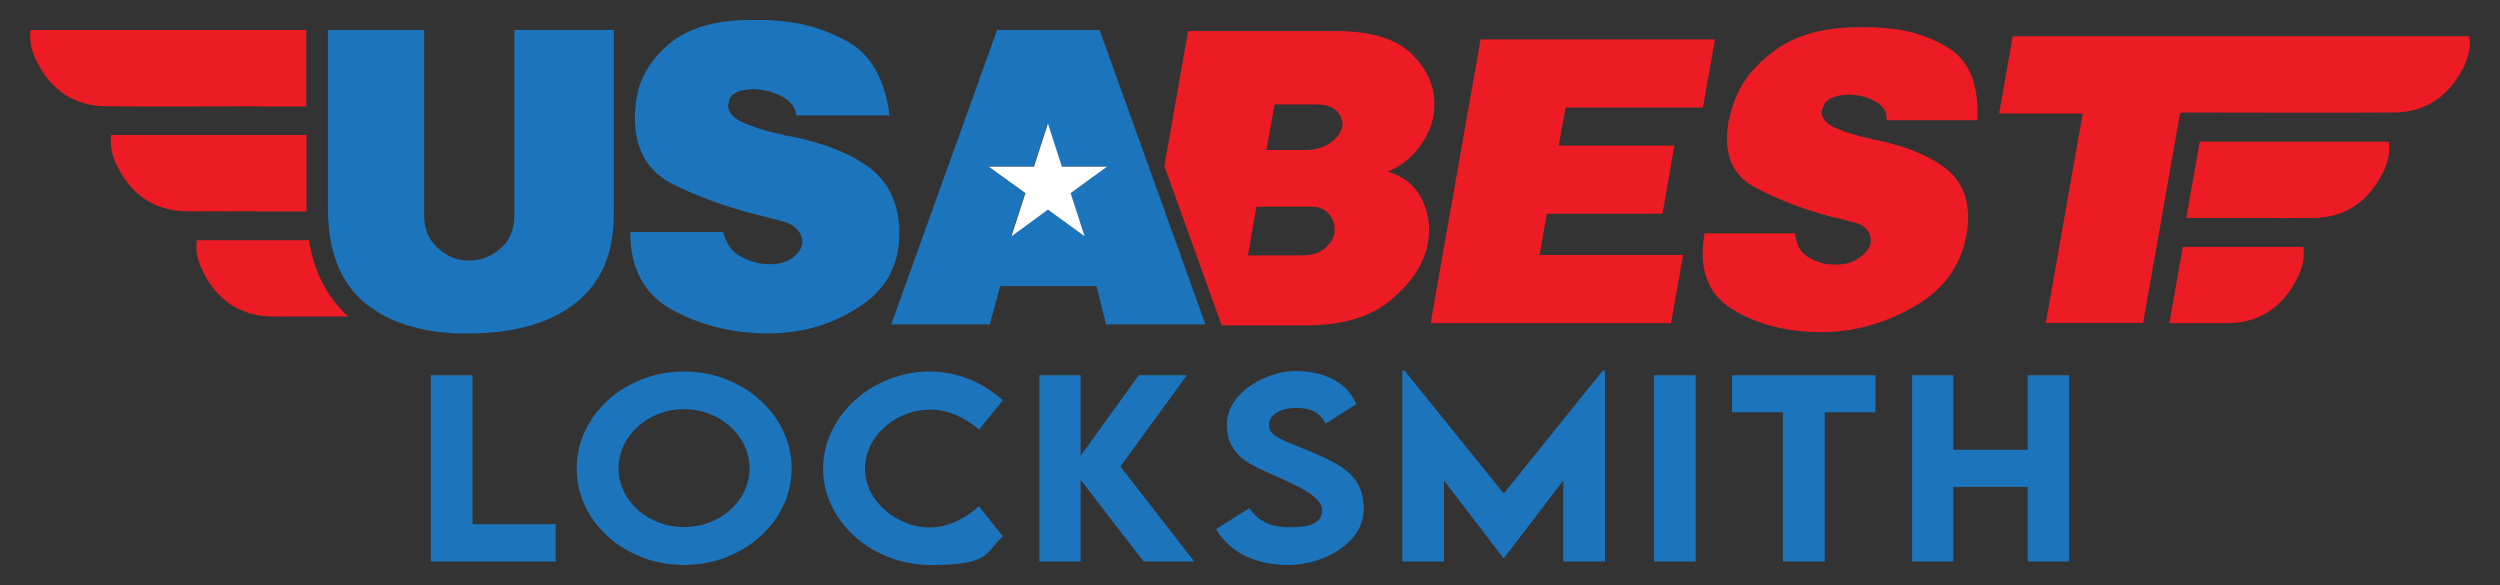 <?xml version="1.0" encoding="UTF-8"?><svg id="Layer_1" xmlns="http://www.w3.org/2000/svg" viewBox="0 0 1200 281"><rect x="0" y="0" width="1200" height="281" fill="#333333" stroke="none"/><defs><style>.cls-1{fill:#fff;}.cls-2{fill:#ed1c24;}.cls-3{fill:#1c75bc;}</style></defs><polygon class="cls-3" points="226.8 180.1 206.8 180.1 206.8 269.5 266.7 269.5 266.7 251.6 226.8 251.6 226.8 180.1"/><path class="cls-3" d="M328.4,178.3c-28.4,0-51.6,21-51.6,46.6s23.2,46.3,51.5,46.3,51.7-20.8,51.7-46.3-23.3-46.6-51.7-46.6ZM328.3,253c-17.3,0-31.4-12.7-31.4-28.2s14.1-28.4,31.4-28.4,31.5,12.8,31.5,28.4-14.2,28.2-31.5,28.2Z"/><path class="cls-3" d="M446.4,196.6c8.6,0,16.7,3.7,23.5,9.6l11.5-14.1c-10.4-9-21.9-13.6-34.8-13.8-28,0-51.5,21.3-51.5,46.6s23.3,46.3,51.9,46.3,25.7-5.9,34.4-13.7l-11.5-14.5c-6.6,5.8-14.5,10.2-23.6,10.2-15.3,0-31.1-12.3-31.1-28.2s15.2-28.4,31.2-28.4Z"/><polygon class="cls-3" points="569.7 180.1 546.6 180.1 518.7 218.8 518.7 180.1 498.9 180.1 498.9 269.5 518.7 269.5 518.7 230.3 548.9 269.5 573.2 269.5 537.8 223.9 569.7 180.1"/><path class="cls-3" d="M628,216.3c-11.4-4.8-18.9-6.7-18.9-12s5.5-8.5,13-8.5,11.3,2.2,14.2,7.5l14.7-9.3c-4.5-10.8-15.7-15.9-29.3-15.9s-32.8,10.2-32.8,25.7,12.3,19.7,23.4,24.7c10.4,4.7,22.3,9.8,22.3,16.4s-6.3,8.2-15.6,8.2-14.9-2.9-19.3-9.2l-16,10.1c6.7,11.1,18.7,17.2,34.9,17.2s36-10.4,36-26.7-10.3-21.3-26.8-28.3Z"/><polygon class="cls-3" points="721.8 236.9 674.2 177.9 673.1 177.9 673.1 269.5 693.1 269.5 693.1 230.6 721.7 268 721.8 268 750.4 230.6 750.4 269.5 770.4 269.5 770.4 177.9 769.3 177.9 721.8 236.9"/><rect class="cls-3" x="793.9" y="180.1" width="20" height="89.4"/><polygon class="cls-3" points="831.4 197.9 855.8 197.9 855.8 269.5 875.9 269.5 875.9 197.9 900.2 197.9 900.2 180.1 831.4 180.1 831.4 197.9"/><polygon class="cls-3" points="973.3 215.9 937.6 215.9 937.6 180.1 917.8 180.1 917.8 269.5 937.6 269.5 937.6 233.7 973.3 233.7 973.3 269.5 993.2 269.5 993.2 180.1 973.3 180.1 973.3 215.9"/><path class="cls-2" d="M685,118.3l.2-.9.2-.9c1.3-7.3.3-14.2-2.8-20.7-3.2-6.5-8.6-11-16.4-13.5,5.7-2.3,10.4-5.9,14.3-10.7,3.8-4.8,6.3-9.9,7.4-15.1v-.6c0,0,.2-.5.2-.5.2-.9.3-1.7.3-2.5,0-.8.1-1.6.1-2.5.2-8.8-3.3-16.9-10.7-24.3-7.4-7.4-19.6-11.2-36.7-11.2h-70.8l-11.4,64.8,27.5,76.5h40.3c17.2,0,30.7-3.9,40.4-11.8,9.7-7.9,15.7-16.6,18-26.1ZM640.5,111.9v.3c0,0-.1.3-.1.3-.6,2.5-2.2,4.8-4.7,6.9-2.6,2.1-6.1,3.2-10.6,3.2h-26.1l4.1-23.4h26.1c3.6,0,6.4,1,8.3,3.1,1.9,2,2.9,4.3,3.1,6.8,0,.6,0,1.1,0,1.5,0,.4,0,.9-.1,1.3ZM644.3,60.7v.8c-.1,0-.5.8-.5.8-.9,2.5-2.8,4.7-5.9,6.7-3.1,2-6.9,3-11.6,3h-18.4l3.9-21.9h19.9c4.2,0,7.4.9,9.5,2.8,2.1,1.9,3.1,4,3.2,6.4v.8c0,0,0,.8,0,.8Z"/><polygon class="cls-2" points="802.1 155.1 807.9 122.4 739 122.4 742.5 102.6 798 102.6 803.7 69.9 748.2 69.9 751.5 51.6 817.4 51.6 823.2 18.9 710.7 18.9 686.7 155.1 802.1 155.1"/><path class="cls-2" d="M874.2,159.4c15.5,0,30.3-4.1,44.5-12.2,14.2-8.1,22.6-19.6,25.2-34.6l.4-2.1c1.6-12.9-1.7-22.7-9.8-29.2-8.1-6.5-19.8-11.3-35-14.3h-.8c0-.1-.8-.4-.8-.4-6.3-1.3-12-3-16.9-5.2-4.9-2.2-7.1-5.1-6.5-8.6.2-.4.4-.8.6-1.1v-.4c0,0,.4-.6.4-.6v-.4c.9-1.7,2.5-3,4.8-3.7,2.3-.8,4.7-1.2,7.2-1.2s1.4,0,2.1.1c.7,0,1.5.2,2.3.3,3.6.6,6.8,1.8,9.7,3.8,2.9,2,4.2,4.7,4,8.1h43.5c.8-16.8-3.6-28.2-13.4-34.4-9.7-6.1-20.9-9.5-33.4-10-.8-.1-1.7-.2-2.6-.2h-8c-16.4,0-29.7,3.7-39.9,11.2-10.2,7.5-16.8,16.1-19.8,25.9-.2.6-.5,1.2-.6,1.8-.2.6-.3,1.3-.5,2-.3.7-.5,1.5-.7,2.2-.2.8-.4,1.5-.5,2.2-2.6,14.9,1.5,25.4,12.3,31.3,10.8,5.9,23,10.6,36.5,14.2,1.1.3,2.1.5,3.1.7,1,.2,1.9.5,2.9.7,1.1.3,2.2.6,3.3.9,1.1.3,2.2.6,3.3.9,2.2.7,3.8,1.7,4.9,3,1.1,1.3,1.8,2.6,1.9,4.1,0,.3.1.6.1,1.1,0,.4,0,.9-.1,1.3v.3c0,0-.1.3-.1.3-.7,2.4-2.6,4.7-5.6,6.7-3,2.1-6.6,3.1-10.7,3.1s-1.5,0-2.2-.1c-.8,0-1.5-.1-2.2-.1-3.7-.6-7.1-1.9-10.2-4.1-3-2.1-4.8-5.7-5.2-10.7h-43.5c-3,17.1,1.5,29.2,13.4,36.5,12,7.3,26.2,10.9,42.7,10.9Z"/><path class="cls-2" d="M1185.3,17.4h-219.2l-6.5,37.1h40.1l-17.7,100.5h46.7l17.7-100.5,1.3-.5c4.2,0,76.5.2,101.3,0,15-.1,26-7.5,32.9-20.6,2.6-4.9,4.3-10.2,3.4-16Z"/><path class="cls-2" d="M1055.9,67.9l-6.5,36.7h27.6c24.8,0,8.5.2,33.3,0,15-.1,26-7.5,32.9-20.6,2.6-4.9,4.3-10.2,3.4-16h-90.7Z"/><path class="cls-2" d="M1070.8,155h-6.4c-12.8.1,5.8,0,6.4,0Z"/><path class="cls-2" d="M1047.8,118.4l-6.5,36.7h21.2c1.7,0,3.9,0,6.8,0,15-.1,26-7.5,32.9-20.6,2.6-4.9,4.3-10.2,3.4-16h-57.8Z"/><path class="cls-2" d="M125.4,51.1c.7,0,13.7,0,21.6,0V14.4H14.7c-.9,5.8.8,11.1,3.4,16,6.9,13.2,17.9,20.5,32.9,20.6,24.8.2,49.6,0,74.5,0Z"/><path class="cls-2" d="M123,101.5h24.1c0-.4,0-.8,0-1.3v-35.4H53.4c-.9,5.8.8,11.1,3.4,16,6.9,13.2,17.9,20.5,32.9,20.6,24.8.2,8.5,0,33.3,0Z"/><path class="cls-2" d="M137.5,152h-6.4c.6,0,19.1.1,6.4,0Z"/><path class="cls-2" d="M148.2,115.3h-53.7c-.9,5.8.8,11.1,3.4,16,6.9,13.2,17.9,20.5,32.9,20.6,2.9,0,5.1,0,6.8,0h29.5c-10.1-9.1-16.4-21.4-18.8-36.7Z"/><path class="cls-3" d="M225,160c2.7,0,5.4,0,7.9-.2,18-1.1,32.4-5.8,43.2-14.2,12.3-9.6,18.5-23.7,18.5-42.3V14.4h-47.7v88.9c0,6.6-2,11.7-6,15.4-4,3.7-8.4,5.8-13.3,6.2-.3.1-.6.2-1,.2h-1.9c-1.3,0-2.6-.2-3.9-.5,0,0-.2,0-.3,0-3.7-.8-7.1-2.6-10.3-5.5-.9-.8-1.7-1.7-2.4-2.6-2.8-3.5-4.2-7.9-4.2-13.3V14.4h-46.2v85.9h0c0,10.3,1.6,19.2,4.6,26.8,2.9,7.2,7.2,13.3,12.9,18.1,1.9,1.6,4,3,6.1,4.4,9.5,5.9,21.4,9.4,35.9,10.3,2.5.2,5.2.2,7.9.2Z"/><path class="cls-3" d="M527.9,14.4h-49.3l-50.8,141.3h47.3l5-18.4h46.2l4.6,18.4h47.7l-22.3-62.1-28.5-79.2ZM525,84.6l-11.2,8.1,6.7,20.6-6.9-5-10.7-7.8-10.7,7.8-6.9,5,6.7-20.6-14-10.2-3.6-2.6h21.7l6.7-20.6,6.7,20.6h21.7l-6.4,4.6Z"/><path class="cls-3" d="M385.1,116.7c-.3,2.5-1.8,4.8-4.5,6.9-2.7,2.1-6.2,3.2-10.4,3.2s-1.5,0-2.3-.1c-.8,0-1.6-.1-2.3-.1-3.9-.6-7.7-2-11.2-4.2-3.5-2.2-5.9-5.8-7.2-11h-44.7c0,2.4.2,4.8.4,7,0,.7.2,1.4.3,2.1,2,12.8,8.5,22.3,19.6,28.3,13.6,7.4,28.8,11.2,45.8,11.2s30.4-4.2,43.5-12.5c13.1-8.3,19.6-20.2,19.6-35.5v-2.2c-.7-13.3-5.8-23.3-15.3-30-9.5-6.7-22.3-11.6-38.6-14.7h-.9c0-.1-.9-.4-.9-.4-6.7-1.3-12.8-3.1-18.3-5.4-5.5-2.3-8.2-5.2-8.2-8.9.1-.4.3-.8.4-1.1v-.4l.2-.7v-.4c.6-1.8,2-3,4.2-3.8,2.2-.8,4.6-1.2,7.2-1.2s1.5,0,2.2.1c.7,0,1.5.2,2.4.3,3.8.6,7.3,1.9,10.6,3.9,3.3,2,5.1,4.8,5.6,8.3h44.7c-.3-2.5-.7-4.8-1.2-7-3-13.4-9.2-22.9-18.7-28.3-11.1-6.3-23.1-9.7-36.1-10.3-.9-.1-1.8-.2-2.7-.2h-8.2c-16.8,0-29.8,3.8-38.9,11.5-9.1,7.7-14.3,16.5-15.7,26.6-.1.6-.3,1.2-.3,1.9,0,.7-.1,1.4-.1,2.1h0c-.1.7-.3,1.5-.3,2.3,0,.8-.1,1.6-.1,2.3,0,2.3.2,4.4.4,6.4,1.5,11.9,7.5,20.5,17.9,25.7,12.2,6.1,25.5,10.9,40,14.6,1.2.3,2.3.5,3.3.8,1,.2,2,.5,3.1.8,1.2.3,2.3.6,3.5.9,1.2.3,2.3.6,3.5.9,2.3.7,4.2,1.8,5.6,3.1,1.4,1.3,2.3,2.7,2.7,4.2.1.3.3.7.3,1.1,0,.4.1.9.1,1.3v.7Z"/><polygon class="cls-1" points="509.7 80 503 59.3 496.3 80 478.2 80 474.6 80 478.2 82.6 492.2 92.7 485.5 113.4 492.4 108.4 503 100.6 513.7 108.4 520.6 113.4 513.9 92.7 525 84.6 531.4 80 525 80 509.7 80"/></svg>